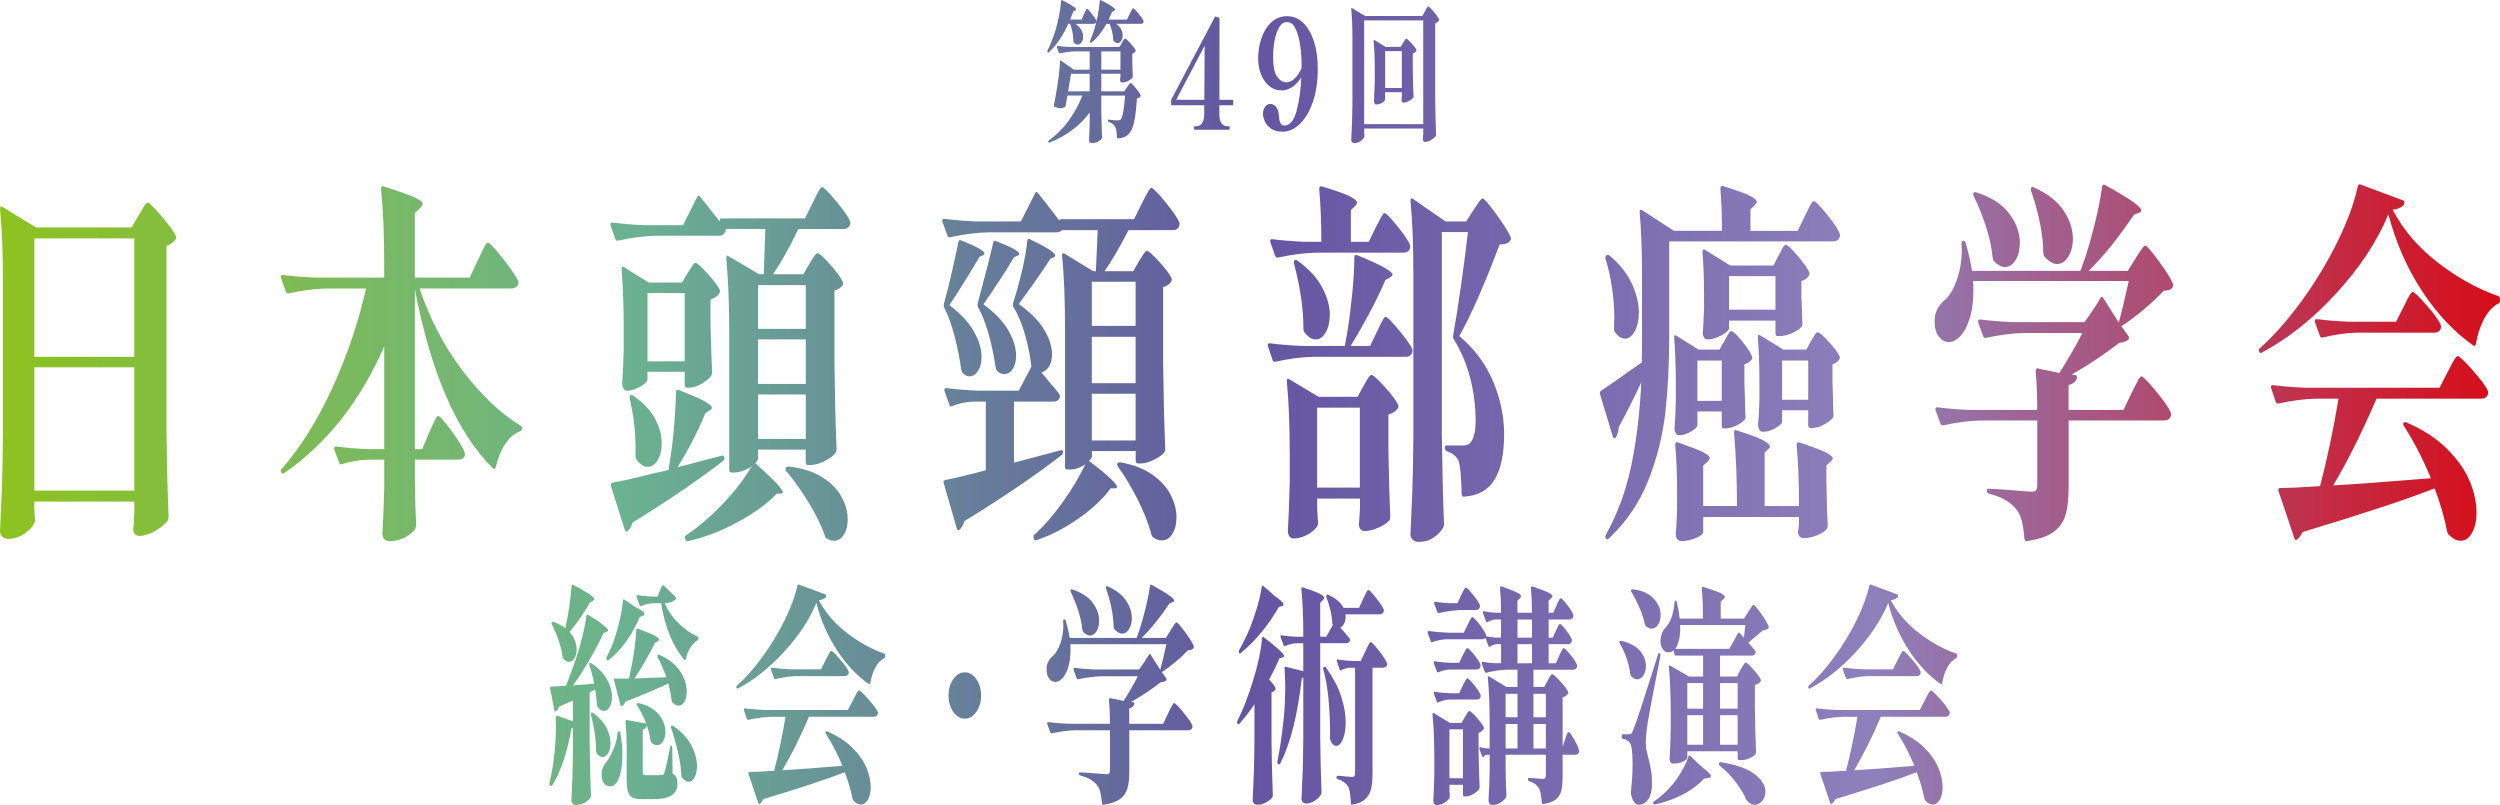 <?xml version="1.0" encoding="UTF-8"?>
<svg id="_レイヤー_2" data-name="レイヤー 2" xmlns="http://www.w3.org/2000/svg" xmlns:xlink="http://www.w3.org/1999/xlink" viewBox="0 0 1000 322">
  <defs>
    <style>
      .cls-1 {
        fill: url(#_名称未設定グラデーション_87);
        stroke-width: 0px;
      }
    </style>
    <linearGradient id="_名称未設定グラデーション_87" data-name="名称未設定グラデーション 87" x1="0" y1="161" x2="1000" y2="161" gradientUnits="userSpaceOnUse">
      <stop offset="0" stop-color="#8dc21f"/>
      <stop offset=".25" stop-color="#6bb291"/>
      <stop offset=".5" stop-color="#6355a1"/>
      <stop offset=".75" stop-color="#8d80bb"/>
      <stop offset="1" stop-color="#d70c18"/>
    </linearGradient>
  </defs>
  <g id="_レイヤー_1-2" data-name="レイヤー 1">
    <path class="cls-1" d="M433.57,5.73c.08-.2.23-.51.42-.94.2-.42.36-.74.49-.94.13-.2.25-.3.36-.3.23,0,.84.63,1.84,1.91,1,1.27,1.62,2.21,1.84,2.81.03.08.04.18.04.3,0,.28-.1.51-.32.7-.21.18-.46.27-.74.27h-7.33c1.04.69,1.82,1.48,2.33,2.39.51.91.76,1.83.76,2.75s-.21,1.63-.64,2.24c-.42.61-.92.91-1.48.91-.59,0-1.14-.3-1.65-.91-.11-.16-.17-.44-.17-.85,0-1.05-.12-2.15-.36-3.3-.24-1.15-.54-2.23-.91-3.24h-.72c-2.12,4.72-4.71,8.51-7.79,11.38-.17.2-.32.2-.47,0l-.04-.06c-.14-.2-.16-.42-.04-.66.99-1.9,2-4.42,3.05-7.56.56-1.69,1.07-3.71,1.52-6.05.45-2.34.75-4.4.89-6.17.06-.36.2-.48.42-.36,2.09,1.09,3.54,1.92,4.36,2.48.82.56,1.23.97,1.23,1.21,0,.12-.13.26-.38.42l-.8.42c-.45,1.37-.86,2.46-1.23,3.27h4.57l.93-2.12ZM448.77,17.11c.08-.16.23-.4.42-.73.2-.32.36-.56.49-.73.13-.16.25-.24.36-.24.25,0,.95.62,2.08,1.85,1.13,1.23,1.83,2.17,2.12,2.81.08.16.06.34-.09.54-.37.44-.78.75-1.23.91v3.27l.08,2.6c0,.73.03,1.78.09,3.15v.18c0,.24-.23.55-.7.94-.46.38-1.02.71-1.65.97-.63.26-1.22.39-1.76.39s-.86-.3-.97-.91l.04-.61.13-.79v-1.21h-7.66v7.02h9.19l1.1-1.63c.11-.16.28-.4.51-.73.23-.32.41-.56.55-.73.14-.16.27-.24.38-.24.25,0,.92.64,1.99,1.94,1.07,1.29,1.74,2.26,1.99,2.9.08.16.06.34-.08.55-.28.4-.75.67-1.4.79-.25,4.16-.63,7.34-1.14,9.56-.51,2.22-1.24,3.79-2.2,4.72-1.07,1.09-2.51,1.65-4.32,1.69-.23,0-.34-.16-.34-.48-.06-2.06-.28-3.43-.68-4.11-.45-.89-1.31-1.55-2.58-2-.2-.12-.3-.3-.3-.54,0-.12.03-.22.08-.3.06-.08.14-.1.25-.06,1.33.2,2.52.3,3.6.3.31,0,.55-.03.72-.09.17-.06.33-.17.47-.33.37-.4.7-1.41.99-3.03.3-1.61.53-3.77.7-6.47h-9.48v5.75c.08,4.84.18,8.45.3,10.83,0,.24-.04.44-.13.6-.31.48-.81.91-1.5,1.27-.69.36-1.52.54-2.48.54-.73,0-1.1-.4-1.1-1.21.11-1.86.2-4.15.25-6.9v-4.11c-3.92,5.33-9.3,9.34-16.13,12.04h-.13c-.11,0-.21-.08-.3-.24-.03-.04-.04-.1-.04-.18,0-.16.07-.3.21-.42,2.96-2.06,5.6-4.67,7.92-7.84,2.31-3.17,4.16-6.54,5.55-10.14h-5.97l-.72,4.05c-.08.28-.18.46-.3.54-.59.32-1.17.48-1.74.48-.68,0-1.48-.2-2.41-.6-.23-.08-.31-.28-.25-.6.42-2.06.79-4.07,1.1-6.05.73-4.15,1.19-7.97,1.35-11.44,0-.2.04-.33.11-.39.07-.06.16-.05.28.03l5.12,3.63h6.35v-7.32h-5.84c-1.81.04-3.82.3-6.05.79h-.13c-.11,0-.21-.1-.3-.3l-.76-2.12s-.04-.12-.04-.24c0-.2.1-.3.29-.3,1.55.2,3.28.34,5.17.42h19.6l.97-1.69ZM428.41,29.51l-.42,2.48c-.08.56-.19,1.22-.32,1.97-.13.75-.26,1.6-.4,2.57h8.6v-7.02h-7.45ZM446.49,9.55c.9.65,1.56,1.37,1.97,2.18.41.81.61,1.61.61,2.42,0,.85-.2,1.57-.61,2.18-.41.6-.9.91-1.46.91-.48,0-.99-.28-1.52-.85-.14-.16-.21-.36-.21-.61-.03-1.01-.18-2.07-.44-3.18-.27-1.11-.59-2.13-.95-3.06h-1.31c-1.69,3.11-3.68,5.61-5.97,7.5-.2.12-.35.1-.47-.06-.2-.2-.23-.42-.08-.67.51-1.17,1-2.46,1.48-3.87.56-1.69,1.07-3.69,1.52-5.99.45-2.3.73-4.32.85-6.05.03-.16.08-.27.15-.33.07-.06.16-.07.28-.03,3.81,1.98,5.72,3.25,5.72,3.81,0,.12-.13.26-.38.42l-.8.42c-.62,1.45-1.09,2.5-1.4,3.15h7.32l1.06-2.24c.14-.24.32-.58.53-1.03.21-.44.38-.77.51-.97.13-.2.25-.3.36-.3.25,0,.95.68,2.08,2.03,1.13,1.35,1.81,2.33,2.03,2.93.06.16.08.28.08.36,0,.28-.11.5-.32.67-.21.16-.49.24-.83.24h-9.78ZM448.18,20.56h-7.66v7.32h7.66v-7.32ZM493.29,40.41v1.21c0,.32-.11.48-.34.48h-5.21v3.51c0,3.27,1.13,4.9,3.39,4.9h.46c.2,0,.3.22.3.66,0,.48-.1.73-.3.73h-13.76c-.2,0-.3-.24-.3-.73,0-.44.1-.66.3-.66h.47c2.23,0,3.36-1.63,3.39-4.9v-3.51h-12.91c-.23,0-.34-.16-.34-.48v-1.33c0-.24.04-.44.13-.6l17.32-32.8c.11-.24.25-.32.42-.24l1.19.36c.2.08.3.26.3.54l-.04,32.37h5.21c.23,0,.34.16.34.48ZM481.86,18.26l-11.39,21.66h11.26l.13-21.66ZM521.31,9.18c1.86,1.81,3.29,4.31,4.3,7.47,1,3.17,1.5,6.77,1.5,10.8,0,5.2-.68,9.71-2.03,13.52-1.36,3.81-3.11,6.72-5.27,8.71-2.16,2-4.41,3-6.75,3-2,0-3.6-.44-4.78-1.33-1.19-.89-2-1.88-2.43-2.96-.44-1.09-.66-2-.66-2.72,0-1.21.28-2.2.85-2.96.56-.77,1.27-1.15,2.12-1.15s1.65.44,2.33,1.33c.68.89,1.04,2.12,1.1,3.69.06,1.17.26,2.07.61,2.69.35.62.85.94,1.5.94,2.2,0,3.83-1.9,4.89-5.69,1.06-3.79,1.7-8.33,1.93-13.61-1.1,1.78-2.34,3.1-3.7,3.96-1.37.87-2.77,1.3-4.21,1.3-1.86,0-3.5-.58-4.91-1.75-1.41-1.17-2.5-2.73-3.28-4.69-.78-1.96-1.16-4.06-1.16-6.32,0-2.98.47-5.78,1.4-8.38.93-2.6,2.27-4.68,4.02-6.23,1.75-1.55,3.8-2.33,6.14-2.33,2.48,0,4.66.91,6.52,2.72ZM517.73,31.51c1.09-.93,2.05-2.34,2.9-4.24v-1.39c0-2.5-.18-5.04-.53-7.62-.35-2.58-.96-4.8-1.82-6.66-.86-1.85-2.03-2.78-3.49-2.78-1.27,0-2.32.71-3.15,2.12-.83,1.41-1.44,3.19-1.82,5.33-.38,2.14-.57,4.32-.57,6.54,0,3.83.54,6.47,1.63,7.93,1.09,1.45,2.29,2.18,3.62,2.18,1.07,0,2.15-.46,3.24-1.39ZM545.67,52.51c.06.97.08,1.47.08,1.51,0,.08,0,.17.02.27.01.1,0,.21-.02.33-.2.61-.68,1.19-1.46,1.75-.78.57-1.6.85-2.48.85-.4,0-.71-.12-.95-.36-.24-.24-.36-.52-.36-.85.11-2.38.21-4.69.3-6.93.08-2.24.14-5.17.17-8.8V15.41c0-4.76-.16-8.67-.47-11.74v-.12c0-.32.11-.42.34-.3l5.17,3.15h22.9l1.06-1.87c.09-.16.23-.43.45-.82.21-.38.39-.67.53-.85.14-.18.27-.27.38-.27.25,0,.96.69,2.12,2.06s1.88,2.4,2.16,3.09c.09.16.06.34-.08.54-.37.52-.85.87-1.44,1.03v30.68c.06,5.04.17,9.66.34,13.86,0,.24-.06.44-.17.61-.37.52-.97,1.04-1.82,1.54-.85.5-1.64.76-2.37.76-.51,0-.82-.3-.93-.91,0-.24.02-.44.04-.6.03-.2.04-.45.04-.76s.03-.72.08-1.24v-1.82h-23.62v1.09ZM545.67,8.15v41.51h23.62V8.15h-23.62ZM554.05,39.74c0,.24-.18.52-.53.85-.35.32-.8.61-1.36.85-.55.24-1.11.36-1.67.36-.28,0-.5-.12-.66-.36-.16-.24-.23-.52-.23-.85.11-1.93.21-4.56.3-7.87v-4.6c0-4.76-.16-8.67-.46-11.74v-.12c0-.28.11-.36.34-.24l4.45,2.72h6.1l.93-1.63c.11-.16.31-.47.59-.94.28-.46.51-.7.68-.7.25,0,.92.59,1.99,1.75,1.07,1.17,1.75,2.06,2.03,2.66.08.2.06.4-.08.61-.37.44-.82.75-1.36.91v5.93c.08,4.96.18,8.69.3,11.19,0,.2-.04.4-.13.6-.34.44-.9.88-1.69,1.3-.79.42-1.5.64-2.12.64-.48,0-.78-.3-.89-.91,0-.24.01-.44.04-.61.03-.12.05-.28.06-.48.01-.2.04-.46.06-.79v-1.39h-6.69v2.84ZM554.05,20.44v14.76h6.69v-14.76h-6.69ZM237.63,273.5c-.26-1.61-.62-3.2-1.07-4.75-.46-1.55-.73-2.45-.81-2.7-.04-.19-.06-.36-.03-.51.02-.15.08-.26.16-.33.22-.12.43-.09.65.09,2.82,1.86,4.91,4,6.25,6.42,1.35,2.42,2.02,4.75,2.02,6.98,0,1.61-.32,2.96-.95,4.05-.63,1.09-1.38,1.63-2.25,1.63-.91,0-1.76-.53-2.54-1.58-.17-.25-.26-.56-.26-.93-.13-1.86-.37-3.88-.72-6.05l-2.21,1.12v19.92c.09,7.76.26,14.86.52,21.32,0,.37-.09.68-.26.93-.52.74-1.28,1.41-2.28,2-1,.59-2.17.88-3.52.88-.56,0-1-.19-1.3-.56-.3-.37-.46-.81-.46-1.3.3-5.58.5-11.79.59-18.62v-10.33c-.09.06-.26.09-.52.09-1.82,9.87-4.39,17.47-7.69,22.81-.22.31-.46.37-.72.19l-.19-.09c-.26-.19-.35-.53-.26-1.02.61-2.48,1.08-4.9,1.43-7.26.78-5.34,1.17-10.46,1.17-15.36,0-.87-.04-2.05-.13-3.54,0-.25.05-.45.16-.6.11-.15.25-.2.42-.14l6.32,2.23v-8.29l-5.6,2.51c-.22.87-.61,1.46-1.17,1.77-.04.06-.13.09-.26.09-.17,0-.3-.19-.39-.56l-1.69-8.56v-.19c0-.43.15-.65.46-.65l3-.09c1.13-.12,2.11-.19,2.93-.19,1.22-3.1,2.56-6.8,4.04-11.08.91-2.73,1.74-5.6,2.48-8.61.74-3.01,1.28-5.76,1.63-8.24.09-.62.33-.78.72-.47,5.3,3.29,7.95,5.37,7.95,6.24,0,.25-.19.44-.59.56l-1.24.47c-1.48,3.23-3.29,6.7-5.44,10.43-2.15,3.72-4.4,7.23-6.74,10.52l8.4-.65ZM229.97,256.23c.46,1.21.68,2.41.68,3.58,0,1.43-.29,2.61-.88,3.54-.59.93-1.31,1.4-2.18,1.4-.69,0-1.41-.37-2.15-1.12-.17-.12-.31-.4-.39-.84-.26-2.05-.79-4.25-1.6-6.61-.8-2.36-1.7-4.5-2.7-6.42-.17-.37-.2-.65-.07-.84.22-.19.43-.25.65-.19,1.61.56,3.21,1.4,4.82,2.51.61-2.67,1.13-5.52,1.56-8.56.43-3.04.74-5.8.91-8.29.04-.25.12-.42.23-.51.11-.09.25-.08.42.05,5.65,2.98,8.47,4.9,8.47,5.77,0,.19-.2.4-.59.65l-1.17.65c-2.52,4.41-5.25,8.35-8.21,11.82,1,1.06,1.73,2.19,2.18,3.4ZM236.39,285.37c.04-.15.11-.26.2-.33.22-.12.43-.09.65.09,2.43,1.8,4.2,3.77,5.31,5.91,1.11,2.14,1.66,4.24,1.66,6.28,0,1.55-.32,2.85-.94,3.91-.63,1.06-1.38,1.58-2.25,1.58s-1.61-.5-2.34-1.49c-.17-.25-.26-.56-.26-.93.04-4.22-.63-9.03-2.02-14.43-.04-.25-.04-.45,0-.6ZM247.59,292.49c.35.12.54.37.59.74.52,3.16.78,6.05.78,8.66,0,4.78-.72,8.41-2.15,10.89-.65,1.18-1.59,1.77-2.8,1.77-.65,0-1.26-.2-1.82-.6-.57-.4-.98-1.04-1.24-1.91-.22-.81-.33-1.52-.33-2.14,0-.99.18-1.96.55-2.89.37-.93.88-1.74,1.53-2.42.96-1.18,1.88-2.85,2.77-5.03.89-2.17,1.4-4.28,1.53-6.33.09-.5.28-.74.58-.74ZM249.81,239.89l4.3,2.89c2.43,1.18,3.65,2.11,3.65,2.79,0,.31-.24.56-.72.74l-1.17.56c-3.21,7.45-7.36,13.19-12.44,17.22-.26.19-.5.13-.72-.19-.22-.31-.24-.65-.07-1.02.48-.93,1.19-2.45,2.15-4.56,1-2.54,1.92-5.52,2.77-8.94.85-3.41,1.38-6.42,1.6-9.03.09-.56.3-.71.65-.46ZM266.48,270.89c-1.04-3.1-2.17-5.74-3.39-7.91-.17-.43-.17-.75,0-.93.26-.25.5-.28.72-.09,3.74,1.68,6.48,3.86,8.24,6.56,1.76,2.7,2.64,5.35,2.64,7.96,0,1.68-.3,3.06-.91,4.14-.61,1.09-1.39,1.63-2.34,1.63-.78,0-1.58-.4-2.41-1.21-.17-.19-.3-.5-.39-.93-.17-1.8-.61-4.03-1.3-6.7-5.25,2.42-10.99,4.84-17.2,7.26-.3.74-.74,1.33-1.3,1.77l-.19.09c-.13,0-.28-.19-.46-.56l-2.54-9.68-.07-.37c0-.31.15-.47.46-.47h5.54l.26-1.02.13-.93c.65-2.73,1.21-5.68,1.66-8.84.46-3.17.75-6.02.88-8.56.04-.5.26-.71.65-.65,3.17,1.18,5.37,2.09,6.61,2.75,1.24.65,1.86,1.2,1.86,1.63,0,.25-.17.46-.52.65l-1.11.65c-2.52,5.09-5.25,9.84-8.21,14.24l12.7-.47ZM257.1,291.84v16.85c0,.56.08.93.23,1.12.15.19.53.28,1.14.28h3.26c1.61,0,2.56-.03,2.87-.09.3,0,.53-.06.68-.19.15-.12.32-.4.49-.84.39-.99,1.15-4.34,2.28-10.05.04-.43.22-.65.52-.65.22,0,.33.25.33.74l.13,10.33c.78.56,1.3,1.13,1.56,1.72.26.59.39,1.38.39,2.37,0,2.05-.75,3.6-2.25,4.65-1.5,1.06-4.05,1.58-7.65,1.58h-4.43c-1.74,0-3.02-.25-3.84-.74-.82-.5-1.39-1.32-1.69-2.47-.3-1.15-.46-2.84-.46-5.07v-11.54c0-4.34-.15-8.04-.46-11.08,0-.62.17-.87.52-.74l7.75,1.4c-1.13-2.98-2.32-5.34-3.58-7.08-.26-.37-.3-.68-.13-.93.22-.19.43-.25.65-.19,3.65.87,6.35,2.41,8.11,4.61,1.76,2.2,2.64,4.48,2.64,6.84,0,1.55-.32,2.84-.95,3.86-.63,1.02-1.42,1.54-2.38,1.54-.83,0-1.56-.34-2.21-1.02-.22-.12-.35-.37-.39-.75-.26-1.99-.76-4.03-1.5-6.14-.22.93-.76,1.49-1.63,1.68ZM271.17,249.06c2.35,2.39,4.93,4.23,7.75,5.54.3.06.46.28.46.65s-.13.65-.39.84c-1.09.68-2.04,1.68-2.87,2.98-.83,1.3-1.41,2.76-1.76,4.37-.13.62-.37.75-.72.37-2.3-2.73-4.23-6.03-5.8-9.91-1.56-3.88-2.69-8.08-3.39-12.61h-3.06c-1.61.06-3.23.44-4.89,1.12-.35.13-.56,0-.65-.37l-1.17-3.17c-.04-.12-.07-.28-.07-.46,0-.31.15-.43.46-.37,1.17.25,2.91.44,5.21.56h2.74l1.76-4.19c.22-.43.46-.5.72-.19l4.62,4.47c.3.31.41.59.33.84-.87.99-2.39,1.58-4.56,1.77,1.17,2.79,2.93,5.38,5.28,7.77ZM268.37,290.63c.04-.19.11-.31.2-.37.22-.12.43-.09.65.09,3.3,2.23,5.72,4.79,7.26,7.68,1.54,2.89,2.31,5.7,2.31,8.43,0,1.8-.32,3.29-.94,4.47-.63,1.18-1.42,1.77-2.38,1.77-.87,0-1.76-.56-2.67-1.68-.17-.25-.26-.56-.26-.93-.13-2.92-.59-6.04-1.37-9.36-.78-3.32-1.69-6.5-2.74-9.54-.09-.19-.11-.37-.06-.56ZM313.62,260.75c-5.82,6.33-11.94,11.2-18.37,14.62-.3.19-.52.09-.65-.28-.09-.12-.11-.28-.07-.47.04-.19.13-.31.26-.37,3.47-3.1,6.91-6.98,10.29-11.64,3.39-4.65,6.32-9.5,8.79-14.52,2.47-5.03,4.17-9.62,5.08-13.78.09-.43.3-.59.65-.47l10.49,3.91c.17.06.29.17.36.33.07.16.05.36-.03.61-.48.74-1.43,1.21-2.87,1.4,2.61,4.97,6.32,9.31,11.14,13.03,4.82,3.72,9.79,6.49,14.92,8.28.3.06.46.34.46.84v.19c0,.43-.15.71-.46.84-1.39.74-2.56,2.03-3.52,3.86-.96,1.83-1.61,3.83-1.95,6-.04.25-.12.42-.23.51-.11.09-.25.08-.42-.05-4.78-3.35-9.01-7.85-12.7-13.5-3.69-5.65-6.45-11.95-8.27-18.9-2.78,6.7-7.08,13.22-12.9,19.55ZM337,306.36c-2.04-4.9-4.26-9.18-6.64-12.85-.26-.37-.28-.65-.07-.84.13-.19.35-.22.65-.09,4.04,1.74,7.36,3.9,9.97,6.47,2.61,2.58,4.48,5.23,5.63,7.96,1.15,2.73,1.73,5.34,1.73,7.82,0,2.05-.37,3.72-1.11,5.03-.74,1.3-1.67,1.96-2.8,1.96-.96,0-1.93-.5-2.93-1.49-.17-.12-.3-.37-.39-.75-.74-3.66-1.78-7.23-3.13-10.71-6.73,2.67-17.61,6.27-32.63,10.8-.3.81-.76,1.43-1.37,1.86-.04.06-.11.09-.19.09-.22,0-.37-.19-.46-.56l-3.84-11.45c-.09-.25-.1-.45-.03-.6.06-.15.18-.23.36-.23,2.17,0,5.47-.15,9.9-.47,1.78-6.76,3.3-13.96,4.56-21.6h-5.54c-2.78.06-5.89.47-9.31,1.21h-.2c-.17,0-.33-.15-.46-.47l-1.11-3.26c-.04-.06-.06-.19-.06-.37,0-.31.15-.47.46-.47,2.39.31,5.04.53,7.95.65h33.22l2.02-3.91c.17-.31.46-.85.85-1.63.39-.77.72-1.35.98-1.72.26-.37.48-.56.65-.56.39,0,1.63,1.18,3.71,3.54,2.08,2.36,3.32,4.04,3.71,5.03.13.31.13.62,0,.93-.26.68-.8,1.02-1.63,1.02h-25.86c-3.47,8.13-7.04,15.27-10.68,21.41,5.47-.31,13.5-.9,24.1-1.77ZM318.63,270.43c-2.48.06-5.28.47-8.4,1.21h-.2c-.17,0-.33-.15-.46-.46l-1.17-3.26c-.04-.06-.07-.19-.07-.37,0-.31.15-.46.46-.46,2.39.31,5.04.53,7.95.65h11.66l1.82-3.63c.22-.43.5-.99.85-1.68.35-.68.63-1.19.85-1.54.22-.34.41-.51.59-.51.39,0,1.54,1.1,3.45,3.31,1.91,2.2,3.06,3.8,3.45,4.79.09.31.11.59.07.84-.26.75-.8,1.12-1.63,1.12h-19.21ZM381.33,284.76c-1.28-1.8-1.92-3.97-1.92-6.52s.64-4.81,1.92-6.61c1.28-1.8,2.81-2.7,4.59-2.7s3.31.9,4.59,2.7c1.28,1.8,1.92,4,1.92,6.61s-.64,4.72-1.92,6.52c-1.28,1.8-2.81,2.7-4.59,2.7s-3.31-.9-4.59-2.7ZM455.62,267.82c1.48-1.99,2.78-3.94,3.91-5.86.09-.25.21-.37.36-.37s.27.09.36.28l3.84,6.05c.65-2.3,1.48-5.71,2.47-10.24h-38.43c.04.56.07,1.37.07,2.42,0,2.73-.34,5.11-1.01,7.12-.67,2.02-1.53,3.49-2.57,4.42-.78.74-1.61,1.12-2.48,1.12-.96,0-1.78-.45-2.47-1.35-.7-.9-1.04-2.16-1.04-3.77,0-1.18.25-2.22.75-3.12.5-.9,1.14-1.66,1.92-2.28,1.13-1.06,2.08-2.7,2.87-4.93.78-2.23,1.17-4.65,1.17-7.26,0-.68-.02-1.18-.07-1.49v-.19c0-.19.04-.34.13-.46.09-.12.17-.19.26-.19.3,0,.52.19.65.56.74,2.61,1.26,4.9,1.56,6.89h26.77l1.17-3.26c.87-2.67,1.69-5.6,2.47-8.8.78-3.2,1.35-6.06,1.69-8.61.09-.56.33-.75.72-.56,3.43,1.93,5.79,3.35,7.07,4.28,1.28.93,1.92,1.61,1.92,2.05,0,.19-.09.33-.26.42-.17.09-.28.14-.33.14l-1.24.47c-3.65,5.46-7.36,10.09-11.14,13.87h9.64l1.89-3.07c.22-.37.52-.85.91-1.44.39-.59.7-1.02.91-1.3.22-.28.41-.42.59-.42.35,0,1.46,1.29,3.36,3.86,1.89,2.58,3.05,4.45,3.48,5.63.13.25.09.53-.13.84-.22.31-.48.51-.78.6-.3.09-.78.17-1.43.23-1.3,1.43-2.93,2.97-4.88,4.61-1.96,1.64-3.8,3.02-5.54,4.14l1.69,2.33c.13.12.2.3.2.51s-.07.39-.2.51c-.22.19-.51.34-.88.47-.37.12-.81.22-1.33.28-3.48,2.73-7.38,5.34-11.73,7.82l.78.09c.43.12.58.4.46.84-.22.81-.89,1.37-2.02,1.68v6.14h13.55l1.96-4.1c.22-.43.52-1.04.91-1.82.39-.77.7-1.36.94-1.77.24-.4.44-.61.62-.61.39,0,1.6,1.23,3.62,3.68,2.02,2.45,3.22,4.21,3.62,5.26.13.31.13.62,0,.93-.26.68-.83,1.02-1.69,1.02h-23.51v16.38c0,2.85-.25,5.15-.75,6.89-.5,1.74-1.49,3.15-2.96,4.24-1.48,1.08-3.69,1.85-6.64,2.28h-.13c-.22,0-.37-.22-.46-.65-.13-1.74-.34-3.17-.62-4.28-.28-1.12-.73-2.08-1.33-2.89-.7-.87-1.55-1.61-2.57-2.23-1.02-.62-2.42-1.18-4.2-1.68-.35-.12-.52-.37-.52-.75,0-.31.13-.46.39-.46.78,0,2.74.12,5.86.37,2.78.25,4.37.37,4.76.37.56,0,.95-.12,1.14-.37.2-.25.29-.71.29-1.4v-15.82h-13.94c-2.78.06-5.88.46-9.31,1.21h-.19c-.17,0-.33-.15-.46-.47l-1.17-3.16c-.04-.06-.07-.19-.07-.37,0-.31.17-.47.52-.47,2.34.31,4.97.53,7.88.65h16.74c0-3.54-.13-6.7-.39-9.5,0-.25.04-.45.13-.61.09-.15.22-.2.39-.14l5.34,1.12c2.39-3.78,4.28-7.08,5.67-9.87h-14.53c-2.78.06-5.88.47-9.32,1.21h-.19c-.17,0-.33-.15-.46-.47l-1.17-3.26c-.04-.06-.06-.19-.06-.37,0-.31.15-.47.45-.47,2.39.31,5.04.53,7.95.65h17.85ZM428.26,235.89c.17-.19.39-.22.65-.09,3.69,1.18,6.4,2.93,8.14,5.26,1.74,2.33,2.61,4.73,2.61,7.21,0,1.68-.35,3.09-1.04,4.23-.69,1.15-1.59,1.72-2.67,1.72-.83,0-1.69-.47-2.61-1.4-.17-.12-.3-.4-.39-.84-.22-2.42-.76-4.98-1.63-7.68-.87-2.7-1.87-5.2-3-7.49-.22-.5-.24-.81-.07-.93ZM442.36,234.91c.02-.15.08-.26.16-.33.17-.19.39-.19.65,0,3.3,1.49,5.72,3.38,7.26,5.68,1.54,2.3,2.31,4.62,2.31,6.98,0,1.74-.38,3.21-1.14,4.42-.76,1.21-1.68,1.81-2.77,1.81-1,0-2.04-.62-3.13-1.86-.17-.25-.26-.56-.26-.93-.04-2.48-.35-5.06-.91-7.73-.56-2.67-1.26-5.15-2.08-7.45-.09-.25-.12-.45-.1-.6ZM501.78,281.69c-2.13,3.17-4.15,5.77-6.06,7.82-.26.25-.5.22-.72-.09-.22-.31-.24-.65-.06-1.02,2.26-4.47,4.38-9.96,6.38-16.48,1.91-6.21,3.08-11.73,3.52-16.57.04-.31.12-.5.23-.56.11-.06.25-.03.42.09,5.43,4.16,8.14,6.67,8.14,7.54,0,.25-.2.43-.59.56l-1.24.28c-1.3,3.04-2.69,5.9-4.17,8.56,1.74,1.8,2.61,3.04,2.61,3.72,0,.31-.22.62-.65.93l-.98.56v19.74c.09,7.76.26,14.86.52,21.32,0,.37-.09.68-.26.93-.52.68-1.35,1.33-2.47,1.96-1.13.62-2.26.93-3.39.93-.61,0-1.09-.19-1.43-.56-.35-.37-.52-.81-.52-1.3.17-3.66.33-7.21.46-10.66.13-3.44.22-7.96.26-13.54v-14.15ZM504.93,234.31c.11-.06.25-.03.42.09l4.36,3.82c2.47,1.74,3.71,2.95,3.71,3.63,0,.31-.24.53-.72.65l-1.17.28c-1.82,3.29-4.08,6.6-6.78,9.91-2.69,3.32-5.51,6.16-8.47,8.52-.26.25-.48.22-.65-.09-.22-.31-.22-.65,0-1.02,1.39-2.42,2.82-5.34,4.3-8.75,1.04-2.54,2-5.31,2.87-8.29.87-2.98,1.5-5.71,1.89-8.19.04-.31.12-.5.23-.56ZM545.22,239.61c.22-.43.49-.99.82-1.68.33-.68.59-1.18.78-1.49.2-.31.38-.47.55-.47.35,0,1.36,1.06,3.03,3.16,1.67,2.11,2.7,3.66,3.09,4.65l.07.37c0,.5-.16.88-.49,1.16-.33.28-.73.42-1.2.42h-13.68c.04.25.06.56.06.93,0,1.06-.2,1.97-.59,2.75-.39.78-.91,1.32-1.56,1.63l1.43,1.58c1.61,1.92,2.37,2.82,2.28,2.7.22.43.26.78.13,1.02-.26.62-.74.93-1.43.93h-10.42v38.26c.09,7.7.26,14.83.52,21.41,0,.31-.07.59-.2.84-.48.87-1.29,1.69-2.44,2.47-1.15.77-2.29,1.16-3.42,1.16-.61,0-1.08-.19-1.43-.56-.35-.37-.52-.81-.52-1.3.17-3.66.32-7.21.46-10.66.13-3.44.22-7.96.26-13.54v-24.3c-.26.12-.46.19-.59.19-1.74,15.08-4.62,26.47-8.66,34.17-.22.43-.46.5-.72.19l-.13-.09c-.26-.19-.35-.53-.26-1.02,1-4.72,1.87-10.67,2.61-17.87.35-3.66.52-7.66.52-12.01,0-1.98-.09-4.41-.26-7.26v-.09c0-.25.05-.42.16-.51s.23-.11.36-.05l6.97,1.77v-11.17h-2.8c-1.48.06-2.97.43-4.49,1.12h-.19c-.17,0-.33-.15-.46-.47l-1.11-2.98c-.04-.12-.07-.28-.07-.47,0-.31.15-.43.46-.37,1.83.31,3.69.5,5.6.56h3.06v-.84c0-7.07-.26-13.13-.78-18.15,0-.62.2-.87.59-.74,3.26,1.06,5.49,1.89,6.71,2.51,1.22.62,1.82,1.18,1.82,1.68,0,.25-.15.53-.46.84l-1.11,1.12v13.59h2.41l2.67-4.75c-.17-.25-.26-.53-.26-.84-.09-1.68-.35-3.41-.78-5.21-.43-1.8-.96-3.44-1.56-4.93-.13-.43-.11-.74.07-.93.26-.25.5-.28.72-.09,2.95,1.3,4.97,3.04,6.06,5.21h6.19l1.63-3.54ZM529.26,267.45c0-.31.11-.53.33-.65h.07c.3-.19.54-.12.72.19,2.78,3.85,4.79,7.65,6.03,11.4,1.24,3.76,1.86,7.28,1.86,10.57,0,2.73-.38,4.98-1.14,6.75-.76,1.77-1.64,2.65-2.64,2.65-.87,0-1.63-.71-2.28-2.14-.13-.37-.2-.65-.2-.84.09-4.34-.06-9.03-.46-14.06-.39-5.03-1.13-9.56-2.21-13.59-.04-.06-.07-.15-.07-.28ZM539.82,267.08c-1.04.06-2.15.4-3.32,1.02-.3.19-.52.06-.65-.37l-1.11-3.16-.07-.37c0-.37.17-.5.52-.37,1.96.31,3.95.5,5.99.56h3.13l1.76-3.72c.17-.37.43-.93.78-1.68.35-.74.63-1.29.85-1.63.22-.34.41-.51.59-.51.39,0,1.48,1.13,3.26,3.4,1.78,2.27,2.84,3.9,3.19,4.89.09.25.13.4.13.47,0,.44-.18.79-.55,1.07-.37.28-.77.42-1.21.42h-4.1v42.26c0,2.55-.2,4.62-.59,6.24-.39,1.61-1.17,2.96-2.34,4.05-1.17,1.08-2.89,1.82-5.15,2.19h-.13c-.3,0-.46-.22-.46-.65-.09-1.55-.2-2.84-.33-3.86-.13-1.02-.35-1.88-.65-2.56-.91-1.49-2.35-2.54-4.3-3.16-.31-.06-.46-.31-.46-.74,0-.37.13-.56.39-.56.95,0,2.08.09,3.39.28l2.48.19c.43,0,.74-.14.91-.42.17-.28.26-.7.26-1.26v-41.98h-2.21ZM629.61,295.7c1.09,1.89,1.74,3.34,1.96,4.33.04.31.04.62,0,.93-.26.62-.76.93-1.5.93h-5.02v8.84c0,2.36-.18,4.24-.55,5.63-.37,1.4-1.11,2.54-2.22,3.44-1.11.9-2.77,1.5-4.98,1.81h-.13c-.22,0-.37-.22-.46-.65-.13-1.49-.27-2.65-.42-3.49-.15-.84-.38-1.57-.68-2.19-.87-1.37-2.17-2.29-3.91-2.79-.35-.12-.52-.37-.52-.74s.13-.56.39-.56l3.19.19,2.41.19c.48,0,.79-.14.94-.42.15-.28.23-.73.23-1.35v-7.91h-16.09v5.68l.07,3.35c.04,2.61.13,4.9.26,6.89,0,.37-.04.68-.13.93-.35.81-1.06,1.55-2.15,2.23-1.09.68-2.21,1.02-3.39,1.02-.48,0-.85-.19-1.11-.56-.26-.37-.39-.81-.39-1.3.17-2.86.33-6.7.46-11.54v-6.7h-1.24c-.44.06-.8.31-1.11.74-.35.31-.58.25-.72-.19l-.98-2.7c-.04-.12-.06-.28-.06-.47,0-.37.17-.5.52-.37.48.19,1.24.34,2.28.47h1.3v-10.05c0-7.32-.24-13.34-.72-18.06v-.19c0-.5.17-.65.52-.47l6.91,4.19h4.43v-6.89h-4.62c-2.78.13-5.41.53-7.88,1.21h-.19c-.17,0-.33-.15-.46-.47l-1.11-3.07-.06-.37c0-.43.17-.59.52-.47,1.04.25,2.61.43,4.69.56h2.54v-7.63h-1.82c-.7.06-1.54.37-2.54.93-.35.31-.59.22-.72-.28l-1.17-3.17c-.26.37-.67.56-1.24.56h-14.07c-2,.06-3.97.44-5.93,1.12-.35.13-.57,0-.65-.37l-1.17-3.17c-.04-.06-.07-.19-.07-.37,0-.31.17-.47.52-.47,2.34.31,4.97.53,7.88.65h6.06l1.5-3.07c.13-.25.35-.68.65-1.3.3-.62.55-1.08.75-1.4.19-.31.38-.47.55-.47.26,0,.85.53,1.76,1.58.91,1.06,1.77,2.19,2.57,3.4.8,1.21,1.21,2.03,1.21,2.47l-.07.19c1.34.31,2.65.5,3.91.56h2.08v-7.26h-2.21c-1,.06-2.06.4-3.19,1.02-.3.19-.52.06-.65-.37l-1.11-3.07-.07-.37c0-.43.17-.59.52-.47.95.25,2.39.44,4.3.56h2.41c0-3.72-.13-7.01-.39-9.87,0-.62.2-.84.59-.65,3,1.06,5.05,1.86,6.15,2.42,1.11.56,1.66,1.06,1.66,1.49,0,.25-.15.53-.46.84l-.98.93v4.84h5.8c0-3.66-.13-6.92-.39-9.77,0-.62.2-.87.59-.74,3.08,1.06,5.19,1.86,6.32,2.42,1.13.56,1.69,1.06,1.69,1.49,0,.19-.17.47-.52.84l-1.04.93v4.84h1.89l1.24-2.89c.17-.37.38-.82.62-1.35.24-.53.45-.92.62-1.16.17-.25.35-.37.52-.37.35,0,1.18.85,2.51,2.56,1.33,1.71,2.14,3.03,2.44,3.96.04.12.07.28.07.47,0,.44-.16.79-.49,1.07-.33.28-.71.42-1.14.42h-8.27v7.26h1.63l1.24-2.7c.13-.25.32-.64.55-1.16.24-.53.45-.93.62-1.21.17-.28.35-.42.52-.42.35,0,1.14.81,2.38,2.42,1.24,1.62,2.01,2.86,2.31,3.72.04.31.04.62,0,.93-.26.68-.76,1.02-1.5,1.02h-7.75v7.63h2.93l1.3-2.98c.13-.31.34-.76.62-1.35.28-.59.51-1.02.68-1.3.17-.28.35-.42.52-.42.35,0,1.24.88,2.67,2.65,1.43,1.77,2.3,3.12,2.61,4.05l.07.37c0,.5-.16.88-.49,1.16-.32.28-.7.42-1.14.42h-15.83v6.89h4.3l1.37-2.51c.13-.25.33-.62.59-1.12.26-.5.49-.87.68-1.12.2-.25.38-.37.55-.37.39,0,1.44.93,3.16,2.79,1.71,1.86,2.79,3.29,3.22,4.28.13.25.08.53-.13.84-.56.74-1.26,1.18-2.08,1.3v19.83l.98-2.89c.09-.25.23-.67.42-1.26.2-.59.37-1.02.52-1.3.15-.28.31-.42.49-.42.35,0,1.06.95,2.15,2.84ZM593.39,291.75c-.56.68-1.22,1.15-1.95,1.4v7.54c.13,6.14.26,10.86.39,14.15,0,.31-.06.59-.19.84-.48.68-1.27,1.33-2.38,1.96-1.11.62-2.12.93-3.03.93h-.52c-.35,0-.52-.25-.52-.74v-3.91h-5.41v1.77c.04.62.07,1.12.07,1.49s.02.68.06.93v.47c0,.19-.02.34-.06.47-.31.68-.98,1.35-2.02,2-1.04.65-2.11.98-3.19.98-.44,0-.76-.19-.98-.56-.22-.37-.33-.81-.33-1.3.17-2.73.3-6.21.39-10.43v-6.14c0-7.26-.24-13.19-.72-17.78v-.19c0-.43.17-.56.52-.37l6.45,3.91h4.62l1.37-2.33c.13-.19.33-.53.58-1.02.26-.5.49-.85.68-1.07.2-.22.38-.33.55-.33.39,0,1.35.85,2.87,2.56,1.52,1.71,2.48,3.03,2.87,3.96.13.25.09.53-.13.84ZM579.71,267.82c-1.48.06-2.93.43-4.36,1.12h-.2c-.17,0-.33-.15-.46-.47l-1.17-3.17-.07-.37c0-.37.17-.5.52-.37,2.08.31,4.21.5,6.38.56h3.32l1.37-2.89c.17-.31.4-.75.68-1.3s.51-.98.68-1.26c.17-.28.35-.42.52-.42.39,0,1.29.87,2.7,2.61,1.41,1.74,2.27,3.07,2.57,4,.04.31.04.59,0,.84-.26.75-.78,1.12-1.56,1.12h-10.94ZM574.7,280.57l-1.11-2.98c-.04-.12-.07-.28-.07-.47,0-.31.15-.43.46-.37,2.08.31,4.21.5,6.38.56h3.32l1.37-2.98c.17-.31.4-.74.68-1.3.28-.56.51-.98.68-1.26.17-.28.35-.42.52-.42.39,0,1.29.87,2.7,2.61,1.41,1.74,2.27,3.07,2.57,4l.07.37c0,.5-.15.87-.46,1.12-.3.25-.69.37-1.17.37h-10.94c-1.48.06-2.93.44-4.36,1.12-.35.12-.56,0-.65-.37ZM584.86,243.99c-2.78.06-5.88.46-9.31,1.21h-.2c-.17,0-.32-.15-.46-.47l-1.17-3.17-.06-.37c0-.43.17-.59.52-.47,1.91.31,3.82.5,5.73.56h3.06l1.43-3.07c.13-.25.35-.68.65-1.3.3-.62.55-1.08.75-1.4.2-.31.38-.46.55-.46.35,0,1.28.93,2.8,2.79,1.52,1.86,2.45,3.26,2.8,4.19.04.31.04.59,0,.84-.26.75-.78,1.12-1.56,1.12h-5.54ZM579.78,311.29h5.41v-19.55h-5.41v19.55ZM602.25,286.91h4.75v-9.4h-4.75v9.4ZM602.25,299.38h4.75v-9.78h-4.75v9.78ZM607,255.07h5.8v-7.26h-5.8v7.26ZM607,265.31h5.8v-7.63h-5.8v7.63ZM613.39,286.91h4.95v-9.4h-4.95v9.4ZM613.39,299.38h4.95v-9.78h-4.95v9.78ZM647.89,256.56c.22-.19.43-.25.65-.19,3.34.74,5.82,2.06,7.42,3.96,1.61,1.89,2.41,3.93,2.41,6.1,0,1.43-.34,2.67-1.01,3.72-.67,1.06-1.49,1.58-2.44,1.58-.78,0-1.59-.4-2.41-1.21-.17-.12-.3-.4-.39-.84-.22-2.05-.72-4.19-1.5-6.42-.78-2.23-1.67-4.16-2.67-5.77-.26-.37-.28-.68-.07-.93ZM649.2,293.7h2.28c.48,0,.83-.09,1.04-.28s.48-.68.78-1.49c.65-1.55,1.64-4.34,2.96-8.38,1.33-4.03,3.64-11.26,6.94-21.69.09-.37.24-.56.46-.56.43,0,.61.31.52.93-2.87,14.46-4.58,23.55-5.15,27.28-.48,2.98-.72,5.46-.72,7.45,0,.99.09,1.95.26,2.89.17.93.43,2.05.78,3.35.52,1.99.9,3.77,1.14,5.35.24,1.58.34,3.46.29,5.63-.04,2.36-.57,4.24-1.56,5.63-1,1.4-2.24,2.09-3.71,2.09-.7,0-1.33-.37-1.89-1.12-.57-.74-.98-1.83-1.24-3.26-.04-.31-.04-.62,0-.93.43-3.91.65-7.6.65-11.08,0-4.9-.41-7.76-1.24-8.56-.61-.75-1.48-1.21-2.6-1.4-.35-.12-.52-.4-.52-.84v-.28c0-.5.17-.75.52-.75ZM652.52,235.89c.22-.19.43-.25.65-.19,3.73.5,6.51,1.75,8.34,3.77,1.82,2.02,2.74,4.17,2.74,6.47,0,1.55-.34,2.86-1.01,3.91-.67,1.06-1.53,1.58-2.57,1.58-.78,0-1.54-.31-2.28-.93-.13-.12-.28-.4-.46-.84-.44-2.11-1.15-4.31-2.15-6.61-1-2.3-2.06-4.37-3.19-6.24-.22-.37-.24-.68-.07-.93ZM676.1,302.36l4.5,4.28c2.56,1.93,3.84,3.2,3.84,3.82,0,.31-.37.56-1.11.74l-1.76.28c-2.17,2.42-5,4.53-8.47,6.33-3.48,1.8-7.21,3.13-11.2,4-.26.06-.46-.06-.59-.37-.13-.37-.04-.65.26-.84,1.74-1.18,3.65-2.79,5.73-4.84,1.69-1.8,3.28-3.88,4.75-6.24,1.48-2.36,2.58-4.65,3.32-6.89.22-.5.46-.59.72-.28ZM696.29,267.82c.17-.31.41-.73.72-1.26.3-.53.55-.91.75-1.16.19-.25.38-.37.55-.37.39,0,1.39.9,3,2.7,1.61,1.8,2.61,3.17,3,4.1.13.25.09.53-.13.84-.44.62-1.17,1.06-2.22,1.3v9.31c.13,7.76.28,13.59.46,17.5,0,.37-.09.68-.26.93-.48.56-1.24,1.09-2.28,1.58-1.04.5-2.26.74-3.65.74h-.65c-.35,0-.52-.25-.52-.74v-2.79h-20.13v2.51c0,.25-.24.58-.72.98-.48.4-1.13.75-1.95,1.02-.83.28-1.76.42-2.8.42-.56,0-.98-.19-1.24-.56-.26-.37-.39-.81-.39-1.3.22-2.92.37-6.83.46-11.73v-6.89c0-6.76-.24-12.78-.72-18.06v-.19c0-.25.04-.42.13-.51.09-.09.22-.08.39.05l7.49,4.38h5.67v-8.38h-10.94c-.3,0-.5-.22-.59-.65l-.2-1.49c-.65.56-1.35.84-2.08.84-.91,0-1.68-.42-2.31-1.26-.63-.84-.95-1.91-.95-3.21s.37-2.73,1.11-4.28c.13-.25.28-.47.46-.65,1.04-.93,1.93-2.3,2.67-4.1.74-1.8,1.19-3.94,1.37-6.42.09-.5.24-.75.46-.75.3.12.48.34.52.65.48,2.05.85,4.22,1.11,6.52h9.31c0-4.72-.15-8.69-.46-11.92,0-.62.2-.87.59-.74,3.34,1.06,5.61,1.86,6.81,2.42,1.19.56,1.79,1.09,1.79,1.58,0,.25-.17.53-.52.84l-1.11,1.02v6.8h9.32l1.69-2.7c.22-.31.49-.73.81-1.26.33-.53.59-.92.78-1.16.2-.25.38-.37.55-.37.35,0,1.33,1.15,2.96,3.44,1.63,2.3,2.64,4,3.03,5.12.13.25.09.53-.13.84-.22.25-.51.42-.88.51-.37.09-.77.17-1.21.23-1.48,1.3-3.43,2.95-5.86,4.93.39.43,1.3,1.52,2.73,3.26.22.43.26.78.13,1.02-.31.62-.83.93-1.56.93h-12.64v8.38h6.77l1.5-2.79ZM695.18,253.3c.17-.37.41-.4.72-.09l1.69,1.86.52-5.03h-26.06c.09,2.3-.05,4.24-.42,5.82-.37,1.58-.88,2.81-1.53,3.68h21.63l3.45-6.24ZM681.24,283.46v-10.24h-6.32v10.24h6.32ZM681.24,286.07h-6.32v11.82h6.32v-11.82ZM687.56,305.62c0-.25.06-.45.19-.6.13-.15.3-.2.52-.14,6.3.99,10.86,2.61,13.68,4.84,2.82,2.23,4.23,4.56,4.23,6.98,0,1.43-.43,2.65-1.3,3.68-.87,1.02-1.87,1.54-3,1.54-1.22,0-2.28-.62-3.19-1.86l-.26-.47c-1-2.17-2.4-4.45-4.2-6.84-1.8-2.39-3.92-4.55-6.35-6.47-.22-.19-.32-.4-.32-.65ZM695.05,283.46v-10.24h-7.03v10.24h7.03ZM688.02,286.07v11.82h7.03v-11.82h-7.03ZM742.39,260.75c-5.82,6.33-11.94,11.2-18.37,14.62-.3.19-.52.09-.65-.28-.09-.12-.11-.28-.07-.47.04-.19.13-.31.26-.37,3.47-3.1,6.91-6.98,10.29-11.64,3.39-4.65,6.32-9.5,8.79-14.52,2.47-5.03,4.17-9.62,5.08-13.78.09-.43.3-.59.65-.47l10.49,3.91c.17.06.29.17.36.33.07.16.05.36-.03.61-.48.74-1.43,1.21-2.87,1.4,2.61,4.97,6.32,9.31,11.14,13.03,4.82,3.72,9.79,6.49,14.91,8.28.3.06.46.34.46.84v.19c0,.43-.15.71-.46.84-1.39.74-2.56,2.03-3.52,3.86-.96,1.83-1.61,3.83-1.95,6-.05.25-.12.42-.23.51-.11.09-.25.08-.42-.05-4.78-3.35-9.01-7.85-12.7-13.5-3.69-5.65-6.45-11.95-8.27-18.9-2.78,6.7-7.08,13.22-12.9,19.55ZM765.78,306.36c-2.04-4.9-4.26-9.18-6.64-12.85-.26-.37-.28-.65-.07-.84.13-.19.35-.22.65-.09,4.04,1.74,7.36,3.9,9.96,6.47,2.61,2.58,4.48,5.23,5.63,7.96,1.15,2.73,1.73,5.34,1.73,7.82,0,2.05-.37,3.72-1.11,5.03-.74,1.3-1.67,1.96-2.8,1.96-.96,0-1.93-.5-2.93-1.49-.17-.12-.3-.37-.39-.75-.74-3.66-1.78-7.23-3.13-10.71-6.73,2.67-17.61,6.27-32.63,10.8-.3.81-.76,1.43-1.37,1.86-.04.06-.11.09-.2.09-.22,0-.37-.19-.46-.56l-3.84-11.45c-.09-.25-.1-.45-.03-.6.06-.15.18-.23.36-.23,2.17,0,5.47-.15,9.9-.47,1.78-6.76,3.3-13.96,4.56-21.6h-5.54c-2.78.06-5.88.47-9.31,1.21h-.2c-.17,0-.33-.15-.46-.47l-1.11-3.26c-.04-.06-.07-.19-.07-.37,0-.31.15-.47.46-.47,2.39.31,5.04.53,7.95.65h33.22l2.02-3.91c.17-.31.46-.85.85-1.63.39-.77.72-1.35.98-1.72.26-.37.48-.56.65-.56.39,0,1.63,1.18,3.71,3.54,2.08,2.36,3.32,4.04,3.71,5.03.13.31.13.62,0,.93-.26.68-.8,1.02-1.63,1.02h-25.86c-3.47,8.13-7.04,15.27-10.68,21.41,5.47-.31,13.5-.9,24.1-1.77ZM747.41,270.43c-2.48.06-5.28.47-8.4,1.21h-.2c-.17,0-.33-.15-.46-.46l-1.17-3.26c-.04-.06-.07-.19-.07-.37,0-.31.15-.46.46-.46,2.39.31,5.04.53,7.95.65h11.66l1.82-3.63c.22-.43.5-.99.85-1.68.35-.68.63-1.19.85-1.54.22-.34.41-.51.59-.51.39,0,1.54,1.1,3.45,3.31,1.91,2.2,3.06,3.8,3.45,4.79.09.31.11.59.06.84-.26.75-.8,1.12-1.63,1.12h-19.21ZM13.72,203.34c.14,2.41.21,3.67.21,3.77,0,.2.02.43.05.68.03.25.02.53-.05.83-.49,1.61-1.79,3.17-3.9,4.67-2.11,1.51-4.36,2.26-6.75,2.26-.99,0-1.78-.3-2.37-.9-.6-.6-.9-1.31-.9-2.11.28-5.93.53-11.69.74-17.27.21-5.58.35-12.89.42-21.94v-60.32c0-11.86-.39-21.62-1.16-29.26v-.3c0-.8.28-1.06.84-.75l13.61,8.29h38.2l2.85-4.98c.35-.5.79-1.23,1.32-2.19.53-.95.97-1.66,1.32-2.11.35-.45.67-.68.95-.68.56,0,2.39,1.81,5.49,5.43,3.09,3.62,5.03,6.28,5.8,7.99.21.4.14.85-.21,1.36-.77,1.11-1.97,1.96-3.59,2.56v73.9c.14,12.57.42,24.08.84,34.53,0,.6-.14,1.11-.42,1.51-.92,1.31-2.53,2.64-4.85,4-2.32,1.36-4.47,2.04-6.44,2.04-1.34,0-2.15-.75-2.43-2.26,0-.6.03-1.11.11-1.51.07-.6.11-1.31.11-2.11s.07-1.86.21-3.17v-4.67H13.72v2.71ZM53.71,142.71v-47.35H13.72v47.35h39.99ZM13.72,146.93v49.31h39.99v-49.31H13.72ZM191.15,104.1c.35-.7.84-1.73,1.48-3.09.63-1.36,1.14-2.36,1.53-3.02.39-.65.72-.98,1-.98.63,0,2.64,2.14,6.02,6.41,3.38,4.27,5.38,7.26,6.01,8.97l.21.6c0,.7-.28,1.28-.84,1.73-.56.45-1.27.68-2.11.68h-36.62c4.15,12.27,9.88,23.23,17.2,32.88,7.32,9.65,15.05,16.99,23.22,22.02.49.3.67.71.53,1.21-.07.5-.35.86-.84,1.06-2.18.81-4.12,2.46-5.8,4.98-1.69,2.51-2.95,5.58-3.8,9.2-.21.9-.6,1.11-1.16.6-14.42-14.27-24.83-38.15-31.23-71.63v63.94h2.96l2.74-6.64c.28-.6.7-1.53,1.27-2.79.56-1.26,1.02-2.21,1.37-2.87.35-.65.67-.98.95-.98.63,0,2.41,1.99,5.33,5.96,2.92,3.97,4.66,6.81,5.22,8.52.14.4.21.66.21.75,0,.81-.28,1.38-.84,1.73-.56.35-1.23.53-2,.53h-17.2v9.2l.1,5.43c.07,4.22.21,7.94.42,11.16,0,.6-.07,1.11-.21,1.51-.63,1.31-1.95,2.51-3.96,3.62-2,1.1-4.1,1.66-6.28,1.66-1.05,0-1.83-.28-2.32-.83-.49-.55-.74-1.28-.74-2.19.28-4.63.53-10.86.74-18.7v-10.86h-6.33c-3.59.1-7.14.7-10.66,1.81-.56.2-.92,0-1.06-.6l-1.9-5.13c-.07-.1-.1-.3-.1-.6,0-.5.28-.75.84-.75,3.73.5,7.95.86,12.66,1.06h6.54v-41.17c-9.5,21.92-22.86,38.86-40.1,50.82-.42.3-.78.2-1.06-.3-.42-.6-.35-1.11.21-1.51,7.6-8.75,14.33-19.53,20.21-32.35,5.87-12.82,10.36-26.06,13.45-39.74h-15.93c-4.5.1-9.53.75-15.09,1.96h-.32c-.28,0-.53-.25-.74-.75l-1.9-5.28c-.07-.1-.11-.3-.11-.6,0-.5.25-.75.74-.75,3.87.5,8.16.85,12.87,1.06h27.75v-5.88c0-11.46-.42-21.26-1.27-29.41,0-1,.32-1.41.95-1.21,6.05,1.91,10.18,3.37,12.4,4.37,2.22,1.01,3.33,1.91,3.33,2.71,0,.3-.16.63-.48.98-.32.35-.51.58-.58.68l-2.11,1.96v25.79h21.95l3.27-6.94ZM278.83,78.92c.28-.7.67-.8,1.16-.3l7.91,9.95v-.3c0-.6.25-.9.74-.9h33.34l3.06-6.18c.28-.5.72-1.38,1.32-2.64.6-1.26,1.09-2.19,1.48-2.79.39-.6.72-.9,1-.9.63,0,2.5,1.86,5.59,5.58,3.09,3.72,4.96,6.39,5.59,7.99.21.5.21,1.01,0,1.51-.42,1.11-1.3,1.66-2.64,1.66h-18.04c-3.52,7.34-6.9,13.37-10.13,18.1h12.14l2.43-4.22c.28-.5.67-1.13,1.16-1.88.49-.75.9-1.33,1.21-1.73.32-.4.62-.6.9-.6.63,0,2.32,1.53,5.06,4.6,2.74,3.07,4.43,5.41,5.06,7.01.21.4.14.86-.21,1.36-.84,1.01-1.9,1.66-3.17,1.96v28.95c.14,12.57.42,24.08.84,34.54,0,.6-.14,1.11-.42,1.51-.84,1.11-2.31,2.19-4.38,3.24-2.08,1.06-3.96,1.58-5.65,1.58h-1.05c-.56,0-.84-.4-.84-1.21v-4.98h-19.1v3.62c0,.5-.35,1.11-1.06,1.81,7.31,6.54,10.98,10.41,10.98,11.61,0,.4-.28.6-.85.6h-1.58c-3.8,4.02-9.06,7.84-15.78,11.46-6.72,3.62-13.31,6.13-19.79,7.54h-.21c-.35,0-.63-.3-.84-.91-.07-.1-.11-.25-.11-.45,0-.5.18-.86.53-1.06,4.78-3.12,9.62-7.24,14.51-12.37,4.89-5.13,8.77-10.15,11.66-15.08-2.53,1.61-4.93,2.41-7.17,2.41h-.95c-.56,0-.84-.4-.84-1.21v-55.05c0-10.86-.39-20.61-1.16-29.26v-.3c0-.4.07-.68.21-.83.14-.15.35-.12.63.08l12.24,7.24h1.9l.63-18.1h-15.93c.21.3.18.7-.11,1.21-.49,1.01-1.34,1.51-2.53,1.51h-25.33c-4.5.1-9.53.75-15.09,1.96h-.32c-.28,0-.53-.25-.74-.75l-1.79-5.13c-.07-.1-.11-.3-.11-.6,0-.5.25-.75.74-.75,3.87.5,8.16.86,12.88,1.06h15.41l5.59-11.16ZM288.86,182.22c.49,0,.81.25.95.75v.3c0,.4-.18.75-.53,1.06-9.57,7.44-21.67,15.68-36.3,24.73-.42,1.51-1.09,2.66-2,3.47-.07.1-.18.15-.32.15-.35,0-.6-.25-.74-.75l-5.49-17.34c-.07-.1-.11-.3-.11-.6,0-.5.21-.8.63-.9,4.43-.8,10.13-2.11,17.1-3.92.84-.1,2.64-.5,5.38-1.21.07-.2.11-.45.11-.75l.21-1.51c.77-4.52,1.39-9.4,1.85-14.63.46-5.23.72-9.9.79-14.02,0-.91.35-1.26,1.06-1.06,4.99,1.91,8.46,3.42,10.39,4.52,1.93,1.11,2.9,1.96,2.9,2.56,0,.4-.28.75-.84,1.06l-1.79,1.21c-2.81,6.94-6.51,14.13-11.08,21.57l17.83-4.68ZM275.14,109.08c.28-.4.65-.98,1.11-1.73.46-.75.83-1.31,1.11-1.66.28-.35.56-.53.84-.53.63,0,2.25,1.43,4.85,4.3,2.6,2.87,4.22,5.05,4.85,6.56.21.4.14.85-.21,1.36-.84,1.21-2,2.01-3.48,2.41v10.25c.21,8.25.42,14.53.63,18.85,0,.4-.11.86-.32,1.36-.77,1.11-2.06,2.19-3.85,3.24-1.79,1.06-3.47,1.58-5.01,1.58h-.95c-.56,0-.84-.4-.84-1.21v-5.13h-14.88v3.02c0,.5-.42,1.11-1.27,1.81-.84.7-1.9,1.33-3.16,1.89-1.27.55-2.53.83-3.8.83-.56,0-1.02-.3-1.37-.9-.35-.6-.53-1.31-.53-2.11.28-3.52.49-7.99.63-13.42v-8.29c0-8.54-.28-16.44-.84-23.68v-.3c0-.8.28-1.06.84-.75l10.02,6.18h13.3l2.32-3.92ZM251.87,158.62c.03-.25.12-.43.26-.53.35-.2.7-.15,1.05.15,4.01,2.71,6.93,5.76,8.76,9.12,1.83,3.37,2.74,6.71,2.74,10.03,0,2.71-.55,4.95-1.64,6.71-1.09,1.76-2.41,2.64-3.96,2.64s-3.13-1-4.54-3.02c-.21-.3-.32-.65-.32-1.06v-3.92c0-6.03-.78-12.47-2.32-19.3-.07-.3-.09-.58-.05-.83ZM259,117.22v27.3h14.88v-27.3h-14.88ZM322.31,131.55v-17.49h-19.1v17.49h19.1ZM322.31,135.77h-19.1v17.79h19.1v-17.79ZM303.21,157.79v17.79h19.1v-17.79h-19.1ZM314.18,187.88c-.07-.25-.04-.48.1-.68.28-.4.63-.6,1.06-.6,5.49.6,10.01,2.04,13.56,4.3,3.55,2.26,6.14,4.9,7.76,7.92,1.62,3.02,2.43,5.98,2.43,8.9,0,2.41-.51,4.45-1.53,6.11-1.02,1.66-2.34,2.49-3.96,2.49-.91,0-1.86-.3-2.85-.91-.42-.1-.67-.45-.74-1.06-1.55-4.32-3.76-8.82-6.65-13.5-2.89-4.68-5.8-8.77-8.76-12.29-.21-.2-.35-.43-.42-.68ZM413.94,77.41c.28-.7.67-.8,1.16-.3,2.74,3.42,5.59,7.09,8.55,11.01.07-.1.18-.2.32-.3.14-.1.35-.15.63-.15h29.02l3.06-6.18c.35-.7.84-1.66,1.48-2.87.63-1.21,1.12-2.08,1.48-2.64.35-.55.67-.83.95-.83.63,0,2.48,1.89,5.54,5.66,3.06,3.77,4.91,6.46,5.54,8.07.21.5.21,1.01,0,1.51-.42,1.11-1.3,1.66-2.64,1.66h-17.62c-3.52,6.84-6.72,12.32-9.6,16.44h11.5l2.32-4.07c.28-.4.77-1.18,1.48-2.34.7-1.15,1.27-1.73,1.69-1.73.63,0,2.27,1.46,4.91,4.37,2.64,2.92,4.27,5.13,4.91,6.64.21.4.14.85-.21,1.36-.77,1.11-1.83,1.81-3.16,2.11v30.16c.14,12.57.42,24.08.84,34.53,0,.6-.14,1.11-.42,1.51-.84,1.01-2.25,1.99-4.22,2.94-1.97.96-3.73,1.43-5.27,1.43h-1.06c-.56,0-.84-.4-.84-1.21v-3.77h-17.52v2.11c0,.4-.39,1.01-1.16,1.81,7.46,5.73,11.19,9.2,11.19,10.41,0,.4-.28.6-.84.6h-1.69c-3.1,4.22-7.42,8.27-12.98,12.14-5.56,3.87-11.08,6.71-16.57,8.52-.07.1-.21.15-.42.15-.35,0-.6-.25-.74-.75-.28-.71-.18-1.26.32-1.66,3.8-3.42,7.56-7.74,11.29-12.97,3.73-5.23,6.72-10.26,8.97-15.08-1.97,1.41-4.08,2.11-6.33,2.11h-.95c-.56,0-.84-.4-.84-1.21v-54.89c0-11.86-.39-21.61-1.16-29.26v-.3c0-.8.28-1.06.84-.75l11.61,7.09h1.05l.74-16.44h-14.35c-.49.6-1.2.9-2.11.9h-27.54c-4.5.1-9.53.75-15.09,1.96h-.32c-.28,0-.53-.25-.74-.75l-1.9-5.28c-.07-.1-.11-.3-.11-.6,0-.5.25-.75.74-.75,3.87.5,8.16.86,12.87,1.06h17.83l5.59-11.16ZM419.74,152.81c1.34,1.51,2.64,3.07,3.9,4.67.35.71.42,1.26.21,1.66-.42,1.01-1.23,1.51-2.43,1.51h-15.83v24.43l18.68-4.98c.28-.1.51-.08.69.08.17.15.26.33.26.53,0,.6-.21,1.06-.63,1.36-9.92,7.74-22.86,16.54-38.83,26.39-.42,1.51-1.09,2.66-2,3.47-.07.1-.18.15-.32.15-.35,0-.6-.25-.74-.75l-5.17-17.95c-.14-.5-.16-.83-.05-.98.1-.15.3-.27.58-.38,4.5-.9,9.92-2.21,16.25-3.92v-27.45h-5.17c-2.81.1-5.59.7-8.34,1.81-.56.2-.92,0-1.05-.6l-1.9-5.28c-.07-.1-.11-.3-.11-.6,0-.5.25-.75.74-.75,3.87.5,8.16.85,12.87,1.05h16.15l5.06-9.65c-.42-3.92-1.25-8.09-2.48-12.52-1.23-4.42-2.8-8.19-4.7-11.31-.28-.5-.32-1.06-.1-1.66,3.09-9.95,4.96-18.15,5.59-24.58.14-.9.49-1.21,1.06-.9,4.92,2.41,7.97,4.12,9.13,5.13,1.16,1.01,1.32,1.71.48,2.11l-1.37.6c-3.31,5.13-7.53,11.16-12.66,18.1,4.64,3.32,8.02,6.74,10.13,10.25,2.11,3.52,3.17,6.79,3.17,9.8,0,2.01-.41,3.67-1.21,4.98-.81,1.31-1.85,2.06-3.11,2.26l3.27,3.92ZM384.39,96.11c6.26,2.51,9.39,4.27,9.39,5.28,0,.3-.21.55-.63.75l-1.37.6c-1.2,2.11-3.03,5.15-5.49,9.12-2.46,3.97-4.64,7.37-6.54,10.18,4.5,3.42,7.77,6.94,9.81,10.56,2.04,3.62,3.06,6.99,3.06,10.1,0,2.31-.47,4.2-1.42,5.66-.95,1.46-2.09,2.19-3.43,2.19-.92,0-1.79-.45-2.64-1.36-.28-.2-.49-.65-.63-1.36-.56-4.12-1.42-8.47-2.59-13.04-1.16-4.57-2.55-8.47-4.17-11.69-.28-.5-.32-1.11-.11-1.81.98-3.52,2-7.59,3.06-12.22,1.06-4.62,1.93-8.65,2.64-12.06.14-.8.49-1.1,1.05-.9ZM398.32,96.41c6.26,2.41,9.39,4.12,9.39,5.13,0,.3-.25.55-.74.75l-1.37.6c-1.2,2.11-3.04,5.08-5.54,8.9-2.5,3.82-4.73,7.14-6.7,9.95,4.57,3.32,7.9,6.79,9.97,10.41,2.08,3.62,3.11,6.99,3.11,10.1,0,2.21-.46,4-1.37,5.35-.91,1.36-2.04,2.04-3.38,2.04-1.05,0-1.97-.4-2.74-1.21-.28-.2-.49-.6-.63-1.21-1.62-10.56-3.97-18.65-7.07-24.28-.28-.5-.32-1.1-.1-1.81,3.09-11.56,5.13-19.55,6.12-23.98.14-.7.49-.95,1.05-.75ZM454.25,130.34v-17.64h-17.52v17.64h17.52ZM454.25,134.72h-17.52v18.55h17.52v-18.55ZM436.73,157.49v18.7h17.52v-18.7h-17.52ZM447.07,185.24c.35-.3.7-.4,1.05-.3,5.21.91,9.5,2.56,12.87,4.98,3.38,2.41,5.82,5.13,7.33,8.14,1.51,3.02,2.27,5.98,2.27,8.9,0,2.61-.55,4.8-1.64,6.56-1.09,1.76-2.48,2.64-4.17,2.64-1.27,0-2.43-.4-3.48-1.21-.42-.3-.67-.71-.74-1.21-1.2-4.43-3.03-9.07-5.49-13.95-2.46-4.88-5.06-9.22-7.81-13.04-.42-.6-.49-1.11-.21-1.51ZM550.81,132.61c.35-.7.79-1.61,1.32-2.71.53-1.11.95-1.91,1.27-2.41.32-.5.62-.75.9-.75.56,0,2.3,1.76,5.22,5.28,2.92,3.52,4.7,6.03,5.33,7.54.21.5.21,1.01,0,1.51-.42,1.11-1.3,1.66-2.64,1.66h-37.04c-4.5.1-9.53.75-15.09,1.96h-.32c-.28,0-.53-.25-.74-.75l-1.79-5.28c-.07-.1-.11-.3-.11-.6,0-.5.25-.75.74-.75,3.87.5,8.16.85,12.87,1.06h17.2c.84-4.62,1.2-6.58,1.06-5.88.77-4.83,1.42-9.98,1.95-15.46.53-5.48.79-10.18.79-14.1,0-.4.1-.68.32-.83.21-.15.46-.17.74-.08,5.34,2.21,9.06,3.92,11.13,5.13,2.08,1.21,3.11,2.11,3.11,2.71,0,.3-.32.65-.95,1.06l-1.9,1.06c-1.62,3.82-3.69,8.12-6.23,12.89-2.53,4.78-5.1,9.27-7.7,13.5h7.81l2.74-5.73ZM550.28,90.98c.28-.5.7-1.3,1.27-2.41.56-1.1,1.02-1.93,1.37-2.49.35-.55.67-.83.95-.83.56,0,2.23,1.71,5.01,5.13,2.78,3.42,4.48,5.93,5.12,7.54.07.2.11.45.11.75,0,.7-.26,1.28-.79,1.73-.53.45-1.14.68-1.85.68h-35.24c-4.5.1-9.53.75-15.09,1.96h-.32c-.28,0-.53-.25-.74-.75l-1.9-5.28c-.07-.1-.11-.3-.11-.6,0-.5.25-.75.74-.75,3.87.5,8.16.85,12.87,1.06h6.86c0-7.54-.28-14.53-.84-20.96,0-1,.32-1.41.95-1.21,5.42,1.61,9.13,2.92,11.13,3.92,2,1.01,3.01,1.86,3.01,2.56,0,.4-.25.86-.74,1.36l-1.69,1.66v12.67h7.17l2.74-5.73ZM526.85,203.03l.32,5.58.11.6c0,.8-.49,1.68-1.48,2.64-.99.95-2.25,1.78-3.8,2.49-1.55.7-3.1,1.06-4.64,1.06-.71,0-1.25-.3-1.63-.9-.39-.6-.58-1.31-.58-2.11.28-4.73.53-11.16.74-19.3v-11.16c0-11.86-.39-21.62-1.16-29.26v-.3c0-.4.07-.68.21-.83.14-.15.35-.12.63.08l11.82,7.09h15.62l2.43-4.37c.28-.5.65-1.15,1.11-1.96.46-.8.84-1.41,1.16-1.81.32-.4.62-.6.9-.6.63,0,2.41,1.61,5.33,4.83,2.92,3.22,4.7,5.63,5.33,7.24.21.4.14.86-.21,1.36-.71,1.11-1.94,1.91-3.69,2.41v14.18c.21,11.97.46,20.86.74,26.69,0,.6-.14,1.11-.42,1.51-.84,1-2.29,1.96-4.33,2.87-2.04.9-3.84,1.36-5.38,1.36-1.34,0-2.15-.75-2.43-2.26,0-.6.03-1.11.11-1.51l.32-4.83v-4.37h-17.1v3.62ZM517.88,104.1c.35-.2.7-.15,1.05.15,4.43,3.12,7.7,6.61,9.81,10.48,2.11,3.87,3.17,7.62,3.17,11.24,0,2.81-.55,5.15-1.64,7.01-1.09,1.86-2.41,2.79-3.96,2.79s-3.13-.95-4.54-2.87c-.28-.4-.42-.9-.42-1.51.07-7.44-1.16-16.03-3.69-25.79-.21-.7-.14-1.21.21-1.51ZM526.85,163.07v31.97h17.1v-31.97h-17.1ZM576.76,174.98c.14,12.47.42,24.03.84,34.69,0,.5-.11.95-.32,1.36-.78,1.41-2.02,2.71-3.75,3.92-1.73,1.21-3.75,1.81-6.07,1.81-.99,0-1.78-.3-2.37-.9-.6-.6-.9-1.31-.9-2.11.28-5.93.53-11.69.74-17.27.21-5.58.35-12.89.42-21.94v-64.85c0-11.86-.39-21.61-1.16-29.26v-.3c0-.4.09-.65.26-.75.17-.1.4-.05.69.15l13.08,9.05h8.23l2.95-4.52c.42-.6,1.04-1.53,1.85-2.79.81-1.26,1.42-1.88,1.85-1.88.56,0,2.39,2.14,5.49,6.41,3.1,4.27,4.99,7.31,5.7,9.12.21.4.14.85-.21,1.36-.71,1.01-2.11,1.51-4.22,1.51-6.26,16.49-11.64,28.7-16.15,36.65,6.05,5.03,10.55,11.06,13.51,18.1,2.96,7.04,4.43,14.08,4.43,21.11,0,7.84-1.25,13.87-3.75,18.1-2.5,4.22-6.63,6.54-12.4,6.94-.56,0-.84-.4-.84-1.21-.14-6.94-.6-11.46-1.37-13.57-.99-1.61-2.53-2.76-4.64-3.47-.49-.3-.74-.75-.74-1.36s.28-.9.84-.9h6.75c.91,0,1.69-.25,2.32-.75,1.62-1.51,2.43-4.52,2.43-9.05,0-5.73-.7-11.39-2.11-16.97-1.41-5.58-3.62-10.83-6.65-15.76-.28-.5-.35-1.06-.21-1.66.98-5.33,2.04-11.99,3.16-19.98,1.12-7.99,2.04-15.05,2.74-21.19h-10.45v82.19ZM721.92,86.46c.28-.5.7-1.36,1.27-2.56.56-1.21,1.02-2.09,1.37-2.64.35-.55.67-.83.95-.83.63,0,2.37,1.76,5.22,5.28,2.85,3.52,4.55,6.08,5.12,7.69.21.5.21,1.01,0,1.51-.42,1.11-1.3,1.66-2.64,1.66h-65.53v38c0,11.26-.53,21.49-1.58,30.69-1.06,9.2-3.34,18.22-6.86,27.07-3.52,8.85-8.76,16.54-15.72,23.07-.42.5-.81.5-1.16,0-.28-.4-.28-.9,0-1.51,4.64-8.35,8.02-17.54,10.13-27.6,2.11-10.05,3.45-21.16,4.01-33.33-3.02,6.44-6.01,12.37-8.97,17.8-.14,1.81-.57,3.22-1.27,4.22-.14.2-.32.3-.53.3-.35,0-.56-.25-.63-.75l-5.06-16.74c-.07-.1-.11-.25-.11-.45,0-.5.18-.85.53-1.06,2.88-1.91,8.3-5.68,16.25-11.31.07-2.31.1-5.73.1-10.26v-25.34c0-9.25-.32-17.39-.95-24.43v-.3c0-.4.09-.65.26-.75.17-.1.4-.05.69.15l12.77,8.29h19.2c0-6.33-.21-11.91-.63-16.74,0-1,.32-1.41.95-1.21,5.13,1.61,8.69,2.89,10.66,3.85,1.97.96,2.95,1.79,2.95,2.49,0,.3-.28.75-.84,1.36l-1.69,1.66v8.6h18.89l2.85-5.88ZM642.56,102.14c.35-.3.74-.3,1.16,0,4.08,3.42,7.07,7.16,8.97,11.23,1.9,4.07,2.85,7.97,2.85,11.69,0,3.02-.55,5.5-1.64,7.46-1.09,1.96-2.37,2.94-3.85,2.94s-2.85-.91-4.12-2.71c-.21-.3-.32-.65-.32-1.06l.11-4.83c0-3.92-.32-7.94-.95-12.07-.63-4.12-1.48-7.84-2.53-11.16-.21-.6-.1-1.1.32-1.51ZM689.84,136.23c.21-.4.51-.95.9-1.66.38-.7.72-1.23,1-1.58.28-.35.56-.53.84-.53.63,0,2.02,1.31,4.17,3.92,2.14,2.62,3.5,4.68,4.06,6.18.21.4.14.85-.21,1.36-.77.9-1.72,1.51-2.85,1.81v7.39l.21,5.88c0,1.61.07,4.02.21,7.24.14.6.07,1.11-.21,1.51-.7.9-1.86,1.73-3.48,2.49-1.62.75-3.06,1.13-4.33,1.13h-.63c-.56,0-.84-.4-.84-1.21v-5.58h-9.71v5.43c0,.7-.83,1.56-2.48,2.56-1.65,1.01-3.29,1.51-4.91,1.51-.56,0-1-.3-1.32-.91-.32-.6-.47-1.31-.47-2.11.21-2.21.35-4.52.42-6.94,0-1.31.04-2.41.11-3.32v-6.64c0-7.14-.21-13.47-.63-19v-.3c0-.7.28-.9.84-.6l8.86,5.58h8.44l2.01-3.62ZM719.6,202.43c0-9.45-.32-17.54-.95-24.28v-.3c0-.7.32-1,.95-.91,5.2,1.71,8.76,3.04,10.66,4,1.9.96,2.85,1.79,2.85,2.49,0,.2-.12.43-.37.68-.25.25-.41.43-.48.53l-1.69,1.51v6.48l.11,5.73c.07,4.22.21,8.14.42,11.76,0,.6-.11,1.06-.32,1.36-.63.9-1.88,1.76-3.75,2.56-1.86.8-3.71,1.21-5.54,1.21-1.27,0-2.04-.75-2.32-2.26,0-.2.07-.7.21-1.51l.21-1.81v-2.87h-38.31v6.18c0,.6-.97,1.33-2.9,2.19-1.94.85-3.82,1.28-5.64,1.28-1.62,0-2.43-1.01-2.43-3.02.21-2.21.35-4.48.42-6.79l.1-3.17v-6.64c0-7.44-.25-13.67-.74-18.7,0-1,.32-1.41.95-1.21,4.92,1.71,8.3,3.02,10.13,3.92,1.83.9,2.74,1.71,2.74,2.41,0,.3-.28.75-.84,1.36l-1.79,1.66v16.14h13.51c0-10.86-.39-20.56-1.16-29.11v-.3c0-.8.28-1.1.84-.9,5.13,1.61,8.67,2.92,10.6,3.92,1.94,1.01,2.9,1.86,2.9,2.56,0,.3-.21.66-.63,1.06l-1.48,1.36v21.42h13.72ZM688.68,160.35v-16.14h-9.71v16.14h9.71ZM711.47,102.14c.28-.5.61-1.13,1-1.89.39-.75.72-1.33,1-1.73.28-.4.56-.6.85-.6.63,0,2.2,1.46,4.7,4.37,2.5,2.92,4.06,5.13,4.7,6.64.21.4.14.86-.21,1.36-.56,1.01-1.55,1.71-2.96,2.11v6.18l.21,4.83c0,1.51.07,3.47.21,5.88,0,.71-.11,1.16-.32,1.36-.7.9-1.95,1.76-3.75,2.56-1.79.81-3.43,1.21-4.91,1.21h-.95c-.56,0-.84-.4-.84-1.21v-4.98h-18.57v3.17c0,.4-.46.96-1.37,1.66-.91.7-2.04,1.33-3.37,1.88-1.34.55-2.67.83-4.01.83-.91,0-1.51-.75-1.79-2.26,0-.6.03-1.11.11-1.51.14-2.01.21-3.47.21-4.37l.21-3.77v-6.03c0-6.33-.21-11.96-.63-16.89,0-1,.32-1.36.95-1.06l10.13,6.33h17.3l2.11-4.07ZM691.63,110.44v13.42h18.57v-13.42h-18.57ZM712.84,168.65c0,.7-.86,1.56-2.59,2.56-1.72,1.01-3.43,1.51-5.12,1.51-.63,0-1.11-.3-1.42-.91-.32-.6-.47-1.3-.47-2.11.21-2.21.35-4.42.42-6.64l.11-3.17v-6.49c0-6.84-.21-12.97-.63-18.4v-.3c0-.7.28-.9.84-.6l9.39,5.73h9.18l1.9-3.47c.28-.4.69-1.08,1.21-2.04.53-.95,1-1.43,1.42-1.43.63,0,2.09,1.26,4.38,3.77,2.28,2.51,3.75,4.48,4.38,5.88.21.4.14.85-.21,1.36-.78,1.01-1.65,1.61-2.64,1.81v7.39l.21,5.88c0,1.61.07,3.92.21,6.94v.45c0,.81-1.02,1.81-3.06,3.02-2.04,1.21-3.83,1.81-5.38,1.81h-.84c-.56,0-.84-.4-.84-1.21v-5.88h-10.45v4.52ZM712.84,144.22v15.68h10.45v-15.68h-10.45ZM833.78,128.84c2.39-3.22,4.5-6.38,6.33-9.5.14-.4.33-.6.58-.6s.44.15.58.45l6.23,9.8c1.06-3.72,2.39-9.25,4.01-16.59h-62.26c.07.9.11,2.21.11,3.92,0,4.43-.55,8.27-1.64,11.54-1.09,3.27-2.48,5.66-4.17,7.16-1.27,1.21-2.6,1.81-4.01,1.81-1.55,0-2.89-.73-4.01-2.19-1.13-1.46-1.69-3.49-1.69-6.11,0-1.91.4-3.59,1.21-5.05.81-1.46,1.85-2.69,3.11-3.69,1.83-1.71,3.38-4.37,4.64-7.99,1.26-3.62,1.9-7.54,1.9-11.76,0-1.1-.04-1.91-.11-2.41v-.3c0-.3.07-.55.21-.75.14-.2.28-.3.42-.3.49,0,.84.3,1.05.9,1.2,4.22,2.04,7.94,2.53,11.16h43.37l1.9-5.28c1.41-4.32,2.74-9.07,4.01-14.25,1.27-5.18,2.18-9.83,2.74-13.95.14-.91.53-1.21,1.16-.91,5.56,3.12,9.37,5.43,11.45,6.94,2.07,1.51,3.11,2.62,3.11,3.32,0,.3-.14.53-.42.68-.28.15-.46.23-.53.23l-2.01.75c-5.91,8.85-11.92,16.34-18.04,22.47h15.62l3.06-4.98c.35-.6.84-1.38,1.48-2.34.64-.95,1.13-1.66,1.48-2.11.35-.45.67-.68.95-.68.56,0,2.37,2.09,5.43,6.26,3.06,4.17,4.94,7.22,5.65,9.12.21.4.14.86-.21,1.36-.35.5-.77.83-1.27.98-.49.15-1.27.28-2.32.38-2.11,2.31-4.75,4.8-7.91,7.47-3.17,2.66-6.16,4.9-8.97,6.71l2.74,3.77c.21.2.32.48.32.83s-.1.63-.32.83c-.35.3-.83.55-1.42.75-.6.2-1.32.35-2.16.45-5.63,4.42-11.96,8.65-18.99,12.67l1.27.15c.7.2.95.66.74,1.36-.35,1.31-1.44,2.21-3.27,2.71v9.95h21.95l3.17-6.64c.35-.7.85-1.68,1.48-2.94.63-1.26,1.14-2.21,1.53-2.87.39-.65.72-.98,1-.98.63,0,2.58,1.99,5.86,5.96,3.27,3.97,5.22,6.81,5.86,8.52.21.5.21,1.01,0,1.51-.42,1.11-1.34,1.66-2.74,1.66h-38.09v26.54c0,4.63-.41,8.34-1.21,11.16-.81,2.81-2.41,5.1-4.8,6.86-2.39,1.76-5.98,2.99-10.76,3.69h-.21c-.35,0-.6-.35-.74-1.06-.21-2.82-.55-5.13-1-6.94-.46-1.81-1.18-3.37-2.16-4.67-1.13-1.41-2.52-2.61-4.17-3.62-1.65-1-3.92-1.91-6.81-2.71-.56-.2-.84-.6-.84-1.21,0-.5.21-.75.63-.75,1.27,0,4.43.2,9.5.6,4.5.4,7.07.6,7.7.6.91,0,1.53-.2,1.85-.6.32-.4.47-1.16.47-2.26v-25.64h-22.58c-4.5.1-9.53.75-15.09,1.96h-.32c-.28,0-.53-.25-.74-.75l-1.9-5.13c-.07-.1-.11-.3-.11-.6,0-.5.28-.75.84-.75,3.8.51,8.05.86,12.77,1.06h27.12c0-5.73-.21-10.86-.63-15.38,0-.4.07-.73.21-.98.14-.25.35-.33.63-.23l8.65,1.81c3.87-6.13,6.93-11.46,9.18-15.99h-23.53c-4.5.1-9.53.75-15.09,1.96h-.32c-.28,0-.53-.25-.74-.75l-1.9-5.28c-.07-.1-.1-.3-.1-.6,0-.5.25-.75.74-.75,3.87.5,8.16.85,12.87,1.06h28.91ZM789.47,77.11c.28-.3.63-.35,1.06-.15,5.98,1.91,10.37,4.75,13.19,8.52,2.81,3.77,4.22,7.67,4.22,11.69,0,2.71-.56,5-1.69,6.86-1.13,1.86-2.57,2.79-4.33,2.79-1.34,0-2.74-.75-4.22-2.26-.28-.2-.49-.65-.63-1.36-.35-3.92-1.23-8.07-2.64-12.44-1.41-4.37-3.03-8.42-4.86-12.14-.35-.8-.39-1.31-.1-1.51ZM812.31,75.52c.03-.25.12-.43.26-.53.28-.3.63-.3,1.06,0,5.34,2.41,9.27,5.48,11.77,9.2,2.5,3.72,3.75,7.49,3.75,11.31,0,2.82-.62,5.2-1.85,7.16-1.23,1.96-2.73,2.94-4.48,2.94-1.62,0-3.31-1-5.07-3.02-.28-.4-.42-.9-.42-1.51-.07-4.02-.57-8.19-1.48-12.52-.92-4.32-2.04-8.34-3.38-12.06-.14-.4-.2-.73-.16-.98ZM934.47,117.37c-9.43,10.25-19.35,18.15-29.76,23.68-.49.3-.84.15-1.05-.45-.14-.2-.18-.45-.11-.75.07-.3.21-.5.42-.6,5.63-5.03,11.19-11.31,16.67-18.85,5.49-7.54,10.24-15.38,14.25-23.53,4.01-8.14,6.75-15.58,8.23-22.32.14-.7.49-.95,1.06-.75l16.99,6.33c.28.1.47.28.58.53.11.25.09.58-.05.98-.78,1.21-2.32,1.96-4.64,2.26,4.22,8.04,10.23,15.08,18.04,21.11,7.81,6.03,15.86,10.51,24.16,13.42.49.1.74.55.74,1.36v.3c0,.71-.25,1.16-.74,1.36-2.25,1.21-4.15,3.29-5.7,6.26-1.55,2.97-2.6,6.21-3.17,9.73-.07.4-.2.68-.37.83-.18.15-.41.13-.69-.08-7.74-5.43-14.6-12.72-20.58-21.87-5.98-9.15-10.45-19.35-13.4-30.61-4.5,10.86-11.47,21.41-20.89,31.67ZM972.35,191.27c-3.31-7.94-6.9-14.88-10.76-20.81-.42-.6-.46-1.06-.1-1.36.21-.3.56-.35,1.05-.15,6.54,2.82,11.92,6.31,16.15,10.48,4.22,4.17,7.26,8.47,9.13,12.89,1.86,4.42,2.79,8.65,2.79,12.67,0,3.32-.6,6.03-1.79,8.14-1.2,2.11-2.71,3.17-4.54,3.17-1.55,0-3.13-.81-4.75-2.41-.28-.2-.5-.6-.64-1.21-1.2-5.93-2.88-11.71-5.06-17.34-10.9,4.32-28.53,10.15-52.87,17.49-.49,1.31-1.23,2.31-2.22,3.02-.07.1-.18.15-.32.15-.35,0-.6-.3-.74-.9l-6.23-18.55c-.14-.4-.16-.73-.05-.98.1-.25.3-.38.58-.38,3.52,0,8.86-.25,16.04-.75,2.88-10.96,5.34-22.62,7.39-34.99h-8.97c-4.5.1-9.53.75-15.09,1.96h-.32c-.28,0-.53-.25-.74-.75l-1.79-5.28c-.07-.1-.11-.3-.11-.6,0-.5.25-.75.74-.75,3.87.5,8.16.86,12.87,1.06h53.82l3.27-6.33c.28-.5.74-1.38,1.37-2.64.63-1.26,1.16-2.19,1.58-2.79.42-.6.78-.9,1.06-.9.63,0,2.64,1.91,6.01,5.73,3.38,3.82,5.38,6.54,6.01,8.14.21.5.21,1.01,0,1.51-.42,1.11-1.3,1.66-2.64,1.66h-41.89c-5.63,13.17-11.4,24.73-17.31,34.69,8.86-.5,21.88-1.46,39.04-2.87ZM942.6,133.06c-4.01.1-8.55.75-13.61,1.96h-.32c-.28,0-.53-.25-.74-.75l-1.9-5.28c-.07-.1-.11-.3-.11-.6,0-.5.25-.75.74-.75,3.87.5,8.16.86,12.88,1.06h18.89l2.96-5.88c.35-.7.81-1.61,1.37-2.71.56-1.1,1.02-1.93,1.37-2.49.35-.55.67-.83.95-.83.63,0,2.5,1.79,5.59,5.35,3.09,3.57,4.96,6.16,5.59,7.77.14.5.17.96.1,1.36-.42,1.21-1.3,1.81-2.64,1.81h-31.13Z"/>
  </g>
</svg>